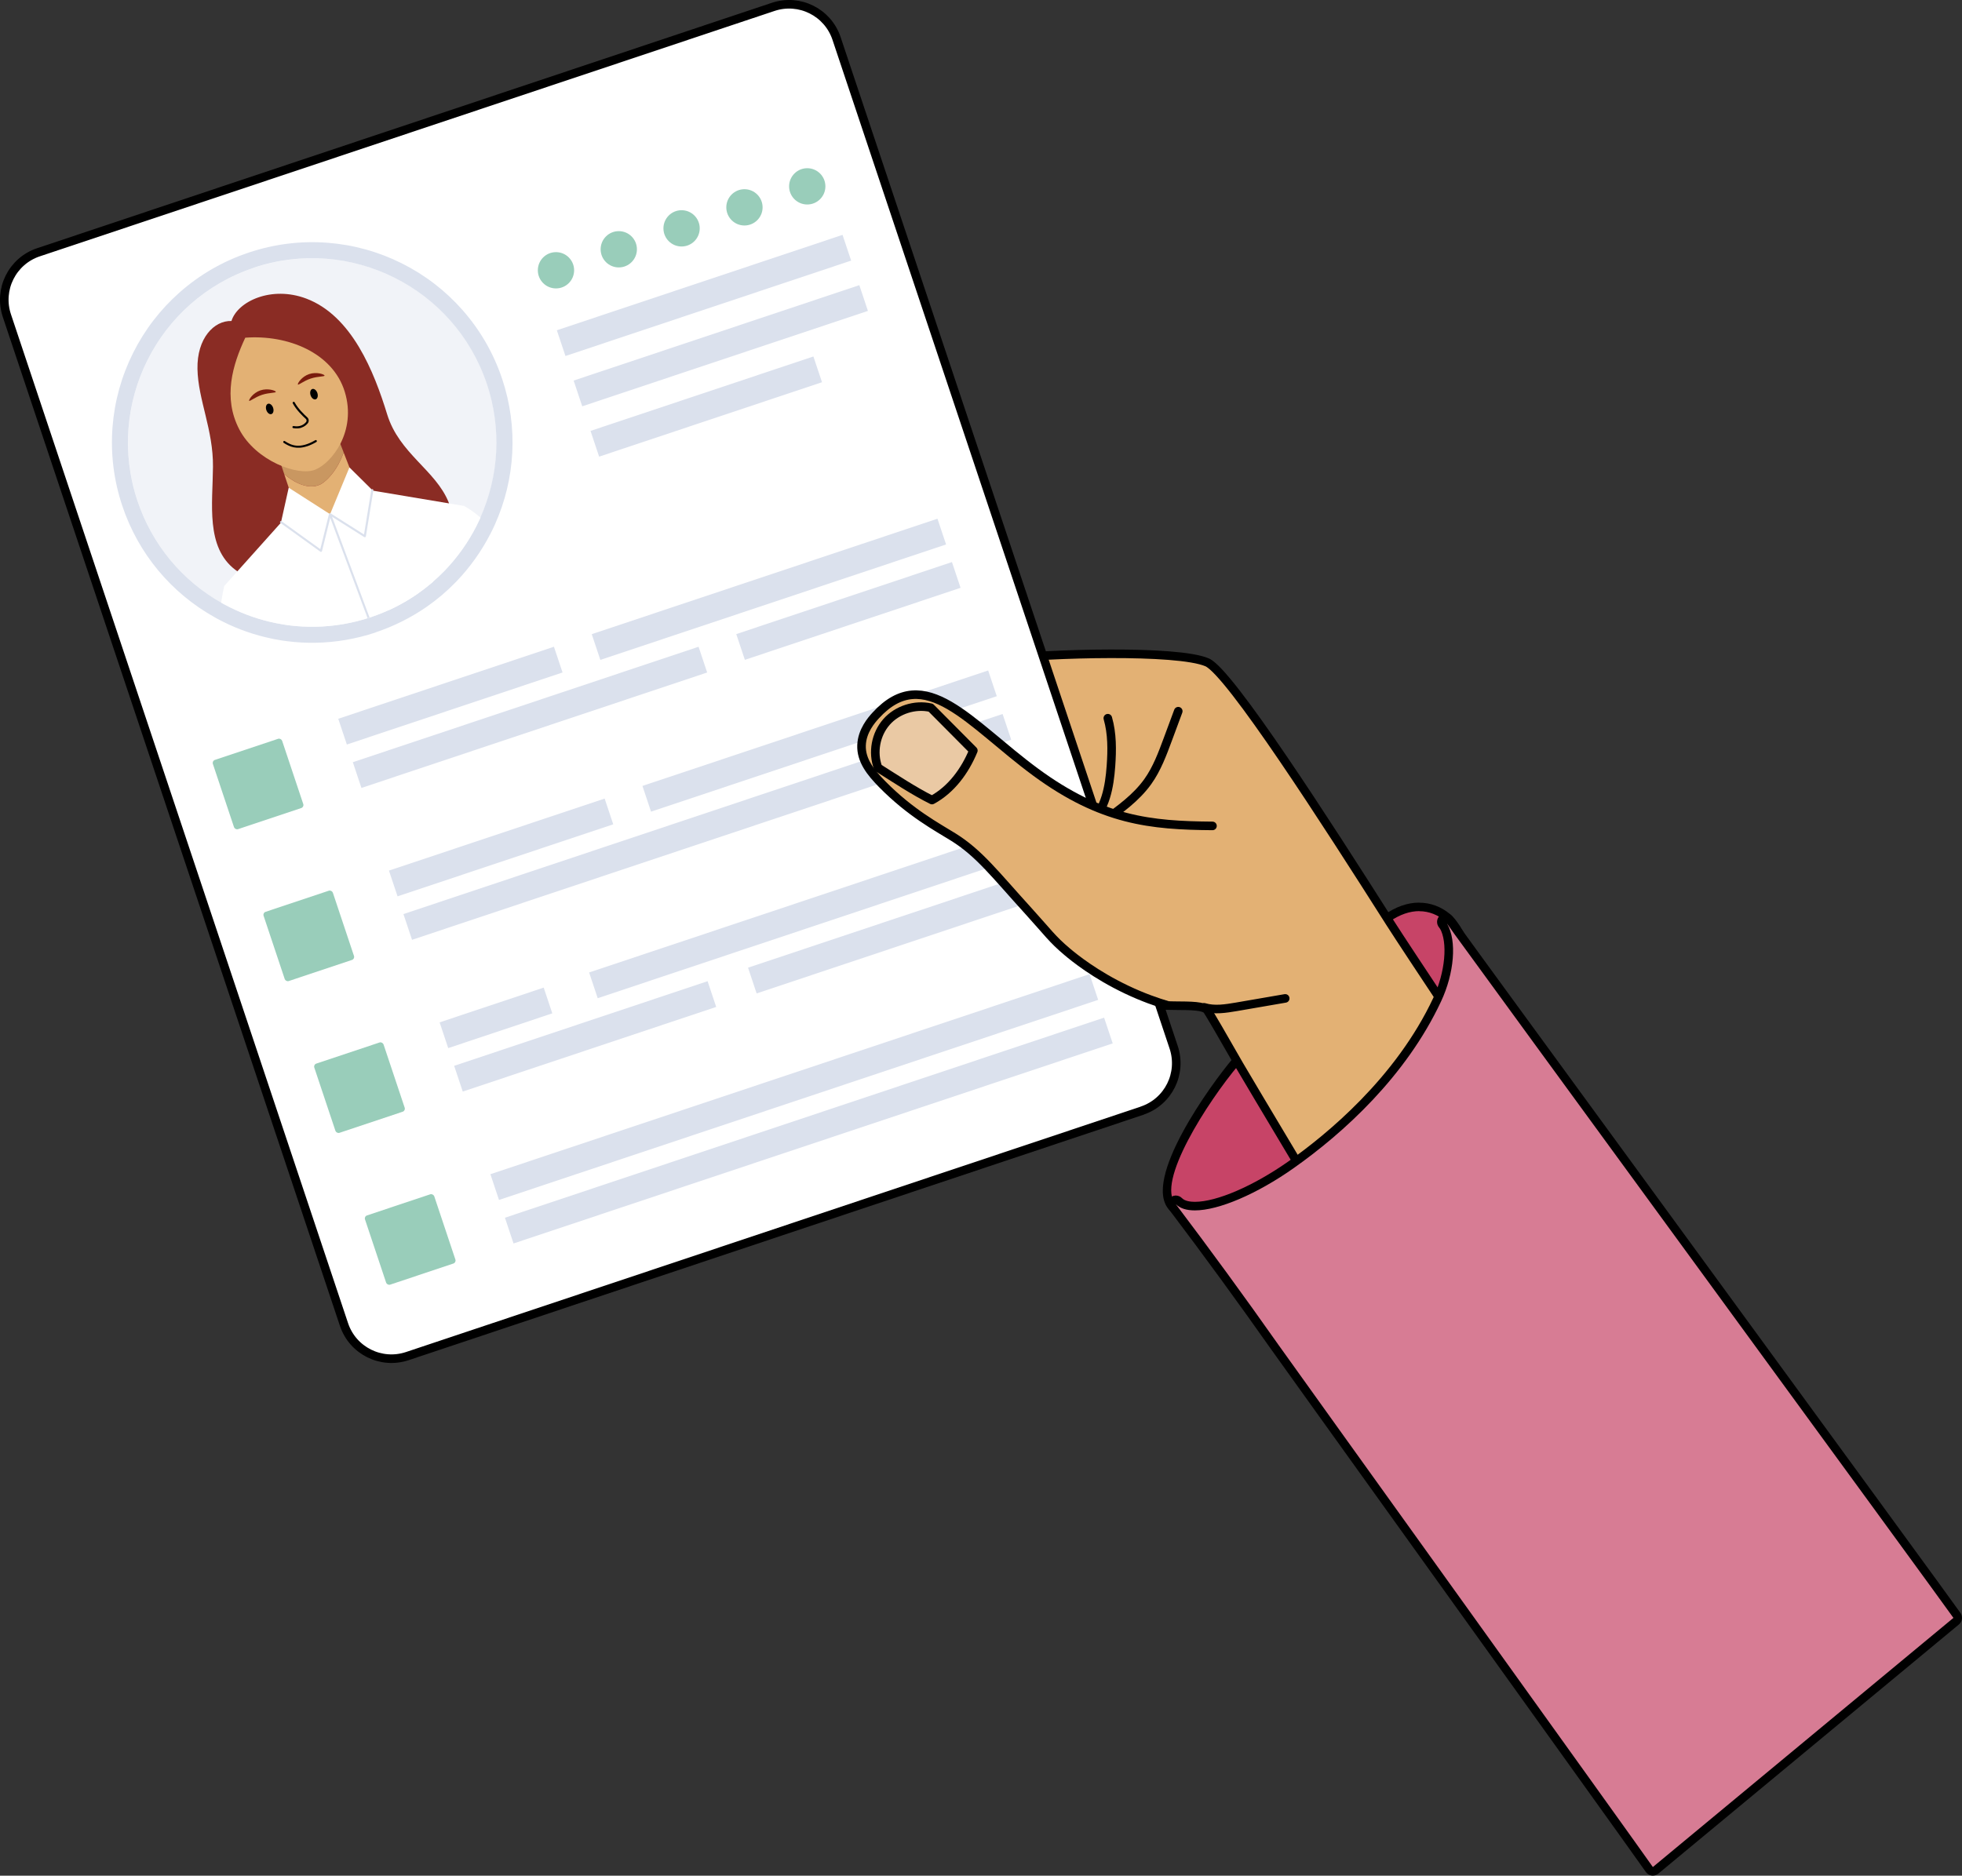 <?xml version="1.0" encoding="UTF-8"?>
<svg id="Calque_1" data-name="Calque 1" xmlns="http://www.w3.org/2000/svg" width="274.62" height="262.6" xmlns:xlink="http://www.w3.org/1999/xlink" viewBox="0 0 274.62 262.6">
  <rect x="0" y="0" width="274.62" height="262.6" fill="#333333" stroke="none"/>
  <defs>
    <clipPath id="clippath-1">
      <path d="M68.17,53.78c2.14,6.41,1.63,13.06-.95,18.77-.04.09-.08.17-.12.26-.14.3-.28.59-.43.88-1.15,2.25-2.63,4.34-4.4,6.18-.03.03-.06.06-.09.09-1.14,1.17-2.39,2.23-3.75,3.18-1.97,1.37-4.16,2.48-6.55,3.28-2.58.86-5.2,1.29-7.78,1.33-1.22.02-2.43-.05-3.63-.2-.23-.03-.45-.06-.68-.1-.71-.11-1.42-.25-2.12-.42-2.16-.52-4.24-1.32-6.19-2.37-.11-.06-.21-.11-.31-.17-5.43-3.02-9.8-8-11.92-14.36-4.51-13.51,2.78-28.12,16.29-32.64,13.51-4.51,28.12,2.78,32.64,16.29Z" style="fill: none; stroke-width: 0px;"/>
    </clipPath>
  </defs>
  <g>
    <path d="M184.33,183.59c-6.6,0-16.36-10.49-19.58-13.93-.26-.28-.47-.51-.62-.67-3.32-3.46,4.66-15.4,8.8-20.31,6.68-7.92,14.76-15.6,21.09-20.06,1.55-1.09,3.1-1.65,4.61-1.65,1.81,0,3.15.79,3.95,1.46,2.18,1.82,5.49,9.49,2.96,13.83.06.43.46,1.77.81,2.96,1.38,4.65,2,7.11,1.66,8.21,1-.04,2.99-.57,4.61-1,1.7-.45,2.77-.73,3.31-.73.45,0,.66.21.75.39.06.11.16.41-.09.75-.88,1.17-.09,6.55.62,11.29,1.1,7.41,1.66,12.02.16,13.52-2.95,2.97-11.43,3.18-18.92,3.36-4.73.12-9.61.23-10.56,1.16-.95.93-2.15,1.41-3.56,1.41h0Z" style="fill: #c74467; stroke-width: 0px;"/>
    <path d="M198.64,127.57c1.44,0,2.65.56,3.56,1.32,2.14,1.78,5.19,9.27,2.75,13.19-.28.45,3.3,10.03,2.42,11.33-.3.45-.05.62.52.62,1.82,0,6.94-1.74,8.05-1.74.2,0,.27.06.17.19-2.16,2.87,3.5,22.06.83,24.75-4.81,4.84-26.82,1.93-29.47,4.52-.88.86-1.95,1.23-3.14,1.23-6.88,0-17.84-12.4-19.76-14.41-2.83-2.96,4.44-14.31,8.83-19.51,6.46-7.65,14.57-15.44,20.98-19.96,1.57-1.11,3.01-1.54,4.27-1.54M198.64,126.37c-1.64,0-3.31.59-4.96,1.76-6.37,4.49-14.5,12.21-21.21,20.17-2.87,3.4-12.77,16.95-8.78,21.12.15.16.36.38.62.66,3.25,3.49,13.16,14.12,20.01,14.12,1.57,0,2.91-.53,3.98-1.58.8-.76,6.21-.9,10.15-.99,7.6-.19,16.21-.4,19.33-3.54,1.73-1.74,1.13-6.47,0-14.03-.58-3.93-1.46-9.87-.73-10.84.32-.42.38-.94.15-1.38-.11-.22-.45-.72-1.28-.73-.61,0-1.66.27-3.46.75-1.19.32-2.73.72-3.77.9.01-1.39-.58-3.68-1.77-7.7-.29-.97-.64-2.15-.76-2.68,2.52-4.7-.87-12.45-3.2-14.4-1.25-1.05-2.75-1.6-4.33-1.6h0Z" style="fill: #000; stroke-width: 0px;"/>
  </g>
  <path d="M188.74,174.8c-1.24-2.19-14.04-23.53-15.27-25.67-2.25-3.94-4.14-7.2-4.48-7.68-.92-1.29-7.49.04-11.07-1.47,3.96,2.7,7.29,6.18,4.7,11.45-.11.24-.24.48-.39.72-4.29-2.23-7.67-3.35-9.77-3.89-1.55-.4-2.39-.49-2.39-.49,0,0,.86,4.14-1.76,6.08-.18.13-.37.25-.58.36-2.42-1.88-6.15-4.91-9.18-7.4-2.51-2.06-4.54-3.75-4.94-4.12-2.29-2.07-1.46-8.25-1.01-10.49-1.86,2.02-4.16,2.23-5.84,2.02-1.37-.18-2.34-.64-2.34-.64v-11.92s.01-3.88.01-3.88l16.07-25.53c6.02-.75,24.29-1.32,28.46.48,3.15,1.37,16.67,22.39,25.6,36.46,2.29,3.61,14.98,22.62,16.42,24.87" style="fill: #e3b174; stroke: #000; stroke-linecap: round; stroke-linejoin: round; stroke-width: 1.2px;"/>
  <path d="M152.55,115.23c2.19-1.92,2.74-5.08,2.95-7.99.16-2.24.18-4.53-.44-6.69" style="fill: none; stroke: #000; stroke-linecap: round; stroke-linejoin: round; stroke-width: 1.2px;"/>
  <path d="M154.45,114.97c2.27-1.62,4.59-3.28,6.21-5.55,1.27-1.78,2.04-3.86,2.8-5.91.49-1.31.98-2.63,1.46-3.94" style="fill: none; stroke: #000; stroke-linecap: round; stroke-linejoin: round; stroke-width: 1.2px;"/>
  <path d="M159.86,155.5l-102.85,34.36c-3.67,1.22-7.63-.75-8.86-4.42-6.69-20.03-13.38-40.05-20.07-60.08C19.04,98.3,10,71.24.96,44.18c-1.22-3.67.75-7.63,4.42-8.86L108.23.96c3.67-1.22,7.63.75,8.86,4.42l27.03,80.9,20.16,60.35c1.22,3.67-.75,7.63-4.42,8.86Z" style="fill: #fff; stroke: #000; stroke-linecap: round; stroke-linejoin: round; stroke-width: 1.2px;"/>
  <rect x="31.02" y="104.65" width="10.22" height="10.22" rx=".44" ry=".44" transform="translate(-32.92 17.1) rotate(-18.47)" style="fill: #99cdba; stroke-width: 0px;"/>
  <rect x="38.12" y="125.91" width="10.22" height="10.22" rx=".44" ry=".44" transform="translate(-39.29 20.45) rotate(-18.47)" style="fill: #99cdba; stroke-width: 0px;"/>
  <rect x="45.21" y="147.16" width="10.22" height="10.22" rx=".44" ry=".44" transform="translate(-45.65 23.79) rotate(-18.47)" style="fill: #99cdba; stroke-width: 0px;"/>
  <rect x="52.31" y="168.41" width="10.22" height="10.22" rx=".44" ry=".44" transform="translate(-52.02 27.14) rotate(-18.47)" style="fill: #99cdba; stroke-width: 0px;"/>
  <rect x="47.13" y="95.49" width="31.83" height="3.8" transform="translate(-27.61 24.99) rotate(-18.47)" style="fill: #dbe1ed; stroke-width: 0px;"/>
  <circle cx="77.82" cy="37.84" r="2.54" style="fill: #99cdba; stroke-width: 0px;"/>
  <circle cx="86.61" cy="34.9" r="2.54" style="fill: #99cdba; stroke-width: 0px;"/>
  <circle cx="95.4" cy="31.97" r="2.54" style="fill: #99cdba; stroke-width: 0px;"/>
  <circle cx="104.2" cy="29.03" r="2.54" style="fill: #99cdba; stroke-width: 0px;"/>
  <circle cx="112.99" cy="26.09" r="2.54" style="fill: #99cdba; stroke-width: 0px;"/>
  <rect x="82.41" y="55.02" width="32.89" height="3.8" transform="translate(-12.94 34.25) rotate(-18.47)" style="fill: #dbe1ed; stroke-width: 0px;"/>
  <rect x="79.81" y="46.5" width="42.16" height="3.8" transform="translate(-10.14 34.46) rotate(-18.47)" style="fill: #dbe1ed; stroke-width: 0px;"/>
  <rect x="77.46" y="39.46" width="42.16" height="3.8" transform="translate(-8.03 33.35) rotate(-18.47)" style="fill: #dbe1ed; stroke-width: 0px;"/>
  <rect x="82.11" y="80.6" width="51.02" height="3.8" transform="translate(-20.59 38.35) rotate(-18.47)" style="fill: #dbe1ed; stroke-width: 0px;"/>
  <rect x="102.83" y="83.64" width="31.83" height="3.8" transform="translate(258.48 129.05) rotate(161.53)" style="fill: #dbe1ed; stroke-width: 0px;"/>
  <rect x="48.66" y="98.53" width="51.02" height="3.8" transform="translate(176.35 172.19) rotate(161.53)" style="fill: #dbe1ed; stroke-width: 0px;"/>
  <rect x="54.23" y="116.74" width="31.83" height="3.8" transform="translate(-33.98 28.34) rotate(-18.47)" style="fill: #dbe1ed; stroke-width: 0px;"/>
  <rect x="89.21" y="101.85" width="51.02" height="3.8" transform="translate(-26.96 41.69) rotate(-18.47)" style="fill: #dbe1ed; stroke-width: 0px;"/>
  <rect x="54.8" y="113.86" width="88.42" height="3.8" transform="translate(-31.58 37.34) rotate(-18.47)" style="fill: #dbe1ed; stroke-width: 0px;"/>
  <rect x="61.75" y="140.6" width="15.36" height="3.8" transform="translate(-41.58 29.34) rotate(-18.47)" style="fill: #dbe1ed; stroke-width: 0px;"/>
  <rect x="81.36" y="125.53" width="66.36" height="3.8" transform="translate(-34.48 42.86) rotate(-18.47)" style="fill: #dbe1ed; stroke-width: 0px;"/>
  <rect x="63.21" y="143.19" width="37.4" height="3.8" transform="translate(-41.75 33.43) rotate(-18.47)" style="fill: #dbe1ed; stroke-width: 0px;"/>
  <rect x="104.15" y="128.24" width="45.05" height="3.8" transform="translate(-34.71 46.84) rotate(-18.47)" style="fill: #dbe1ed; stroke-width: 0px;"/>
  <rect x="66.97" y="150.28" width="88.42" height="3.8" transform="translate(-42.49 43.07) rotate(-18.47)" style="fill: #dbe1ed; stroke-width: 0px;"/>
  <rect x="69" y="156.37" width="88.42" height="3.8" transform="translate(-44.31 44.03) rotate(-18.47)" style="fill: #dbe1ed; stroke-width: 0px;"/>
  <path d="M68.17,53.78c2.14,6.41,1.63,13.06-.95,18.77-.04.09-.08.17-.12.26-.14.3-.28.59-.43.88-1.15,2.25-2.63,4.34-4.4,6.18-.03.03-.06.06-.09.09-1.14,1.17-2.39,2.23-3.75,3.18-1.97,1.37-4.16,2.48-6.55,3.28-2.58.86-5.2,1.29-7.78,1.33-1.22.02-2.43-.05-3.63-.2-.23-.03-.45-.06-.68-.1-.71-.11-1.42-.25-2.12-.42-2.16-.52-4.24-1.32-6.19-2.37-.11-.06-.21-.11-.31-.17-5.43-3.02-9.8-8-11.92-14.36-4.51-13.51,2.78-28.12,16.29-32.64,13.51-4.51,28.12,2.78,32.64,16.29Z" style="fill: #f1f3f8; stroke-width: 0px;"/>
  <path d="M52.59,88.54c-2.74.92-5.59,1.4-8.45,1.45-1.31.02-2.64-.05-3.95-.22-.25-.03-.5-.07-.74-.1-.77-.12-1.55-.27-2.3-.46-2.34-.56-4.6-1.43-6.73-2.58-.11-.06-.23-.12-.34-.19-6.13-3.41-10.73-8.95-12.96-15.61-1.2-3.59-1.66-7.31-1.37-11.05.28-3.61,1.25-7.1,2.87-10.35,1.63-3.26,3.83-6.12,6.55-8.52,2.82-2.48,6.06-4.35,9.65-5.55,3.59-1.2,7.31-1.66,11.05-1.37,3.61.28,7.1,1.25,10.35,2.87,3.26,1.63,6.12,3.83,8.52,6.55,2.48,2.82,4.35,6.06,5.55,9.65,2.24,6.71,1.87,13.95-1.03,20.4-.04.1-.09.19-.13.28-.15.32-.3.64-.47.96-1.26,2.46-2.87,4.72-4.78,6.71-.04.04-.07.07-.11.11-1.24,1.28-2.61,2.44-4.07,3.45-2.18,1.51-4.58,2.71-7.12,3.56ZM35.53,37.49c-13.49,4.51-20.8,19.14-16.29,32.63,2.05,6.13,6.28,11.23,11.92,14.36.1.06.21.12.31.17,1.96,1.05,4.04,1.85,6.19,2.37.7.17,1.41.31,2.12.42.22.04.45.07.68.1,1.2.15,2.42.22,3.63.2,2.64-.04,5.25-.49,7.78-1.33,2.34-.78,4.54-1.88,6.55-3.28,1.34-.93,2.6-2,3.75-3.18h0s.05-.06.08-.09h0c1.76-1.84,3.25-3.92,4.4-6.18.15-.29.29-.59.43-.88.04-.09.08-.17.12-.26,2.67-5.93,3.01-12.59.95-18.77-4.51-13.49-19.14-20.8-32.63-16.29Z" style="fill: #dbe1ed; stroke-width: 0px;"/>
  <g style="clip-path: url(#clippath-1);">
    <g>
      <path d="M32.4,44.94c-2.43-.08-4.84,2.4-4.76,6.71.08,4.31,2.22,8.51,2.17,13.7-.04,5.19-1.04,11.26,3.12,14.42,4.16,3.16,6.42-1.04,6.42-1.04,0,0,25.26-3.91,23.44-8.42-1.82-4.5-6.91-6.8-8.6-12.3-1.82-5.93-4.93-13.8-11.33-16.21-4.86-1.83-9.6.38-10.46,3.13Z" style="fill: #8a2c24; stroke-width: 0px;"/>
      <path d="M45.55,67.32c1.17-1.04,2-2.44,2.55-3.98l-1.13-2.9-7.92,3.74.72,2.16c1.64,1.47,4.11,2.57,5.78.97Z" style="fill: #c99761; stroke-width: 0px;"/>
      <path d="M75.69,85.15c-1.04-2.71-2.62-5.79-5.01-8.82-1.86-2.35-3.23-4.08-5.73-5.5l-14.7-2.46-9.45,3.16c-3.14,3.51-6.28,7.01-9.42,10.52-.5,2.27-.66,4.17-.72,5.5-.2,4.65.66,8.85.99,10.32.17.77.33,1.36.46,1.84l43.6-14.56Z" style="fill: #fff; stroke-width: 0px;"/>
      <path d="M53.94,92.41l-7.6-20.44c-.03-.09-.12-.15-.2-.11-.07.03-.11.13-.07.22l7.6,20.43.28-.09Z" style="fill: #dbe1ed; stroke-width: 0px;"/>
      <path d="M45.55,67.32c-1.67,1.6-4.14.49-5.78-.97l2.34,7.01,8.75-2.92-2.76-7.09c-.55,1.54-1.37,2.93-2.55,3.98Z" style="fill: #e3b174; stroke-width: 0px;"/>
      <polygon points="40.41 68.28 39.34 73.09 44.93 77.12 46.2 71.99 40.41 68.28" style="fill: #fff; stroke-width: 0px;"/>
      <polygon points="48.91 65.44 52.12 68.62 51.07 75.07 46.2 71.99 48.91 65.44" style="fill: #fff; stroke-width: 0px;"/>
      <path d="M51.11,75.21s-.09,0-.12-.01l-4.7-2.97-1.22,4.93s-.05.09-.09.1c-.05.02-.1,0-.14-.02l-5.59-4.03c-.07-.05-.08-.14-.03-.2.05-.07.14-.08.2-.03l5.41,3.9,1.22-4.92s.04-.08.09-.1c.05-.02.09-.01.13.01l4.68,2.96,1.02-6.23c.01-.08.09-.13.17-.12.08.01.13.09.12.17l-1.05,6.45s-.04.09-.08.11c0,0,0,0-.01,0Z" style="fill: #dbe1ed; stroke-width: 0px;"/>
      <path d="M34.33,47.28c-1.77,3.78-3.16,8.37-.84,12.83,2.32,4.45,8.27,6.6,10.62,5.65,2.35-.94,5.83-5.4,4.15-10.9-1.68-5.5-8.02-8.03-13.93-7.58Z" style="fill: #e3b174; stroke-width: 0px;"/>
      <path d="M42.19,59.88c-.3.1-.68.14-1.14.06-.08-.01-.13-.09-.12-.17.01-.08.09-.13.17-.12.92.16,1.45-.22,1.74-.56.11-.13.09-.33-.04-.45-.47-.42-1.34-1.27-1.82-2.17-.04-.07-.01-.16.06-.2.07-.04.16-.01.2.06.46.86,1.3,1.68,1.76,2.09.25.22.28.6.07.85-.16.19-.44.46-.88.6Z" style="fill: #000; stroke-width: 0px;"/>
      <path d="M43,62.47c-1.47.49-2.45.08-3.29-.47-.07-.04-.09-.13-.04-.2.04-.07.13-.09.2-.04.92.6,2.08,1.14,4.26-.13.07-.04.16-.02.2.05.04.07.02.16-.05.2-.46.27-.88.46-1.27.59Z" style="fill: #000; stroke-width: 0px;"/>
      <ellipse cx="43.95" cy="55.18" rx=".5" ry=".76" transform="translate(-15.22 16.77) rotate(-18.47)" style="fill: #000; stroke-width: 0px;"/>
      <ellipse cx="37.75" cy="57.25" rx=".5" ry=".76" transform="translate(-16.19 14.91) rotate(-18.47)" style="fill: #000; stroke-width: 0px;"/>
      <path d="M38.6,54.85c.06.18-.9.09-1.93.43s-1.75.99-1.8.82.56-1.11,1.59-1.45c1.03-.34,2.09.03,2.15.2Z" style="fill: #7a1c0e; stroke-width: 0px;"/>
      <path d="M45.42,52.57c.06.18-.9.09-1.93.43s-1.75.99-1.8.82.56-1.11,1.59-1.45,2.09.03,2.15.2Z" style="fill: #7a1c0e; stroke-width: 0px;"/>
      <rect x="53.95" y="82.23" width="7.22" height="2.9" transform="translate(-23.55 22.55) rotate(-18.47)" style="fill: #fff; stroke-width: 0px;"/>
    </g>
  </g>
  <g id="finger">
    <path d="M169.71,115.63c-8.63-.07-15.5-.73-24.74-7.52-9.24-6.8-15.51-15.48-22.4-7.94-.58.63-1.91,2.15-1.98,4.17-.08,2.11,1.27,3.8,2.89,5.45,3.97,4.04,7.74,6.02,9.95,7.4,3.64,2.27,5.8,5.17,10.53,10.37,2.76,3.04,3.3,3.91,5.39,5.67,1,.85,3.94,3.23,8.36,5.33,2.27,1.08,4.28,1.77,5.78,2.21" style="fill: #e3b174; stroke: #000; stroke-linecap: round; stroke-linejoin: round; stroke-width: 1.2px;"/>
    <path d="M130.45,112.01c-2.5-1.24-5.19-3.03-7.55-4.52-.8-2.14-.33-4.69,1.18-6.41,1.5-1.71,3.98-2.51,6.2-2,1.96,1.97,4,4.03,5.96,6-1.17,2.84-3.09,5.47-5.79,6.93Z" style="fill: #eac9a4; stroke: #000; stroke-linecap: round; stroke-linejoin: round; stroke-width: 1.2px;"/>
  </g>
  <path d="M168.55,141.03c1.45.44,3.01.18,4.5-.07,2.28-.39,4.56-.79,6.84-1.18" style="fill: none; stroke: #000; stroke-linecap: round; stroke-linejoin: round; stroke-width: 1.2px;"/>
  <g>
    <g>
      <path d="M202.43,129.79c-.16,0-.32-.07-.43-.21l-.06-.07c-.22-.24-.25-.64-.02-.87.11-.11.27-.18.44-.18.02,0,.03,0,.05,0,.18.02.35.1.45.25,0,0,.1.15.11.15h0c.14.27.09.63-.16.81-.12.08-.25.12-.37.12Z" style="fill: #d77c94; stroke-width: 0px;"/>
      <path d="M202.36,129.05c.04.05.08.11.12.17-.04-.05-.09-.1-.13-.15,0,0,.01-.01.01-.02M202.48,129.22s0,.01.01.02c0,0,0-.01-.01-.02M202.36,127.85c-.33,0-.64.13-.87.37-.44.45-.46,1.17-.05,1.64l.06.06s.04.06.06.08c.23.28.58.43.92.43.24,0,.47-.07.68-.21.54-.37.68-1.11.31-1.66,0,0-.02-.02-.02-.04,0,0,0,0,0,0l-.05-.07-.07-.1c-.21-.29-.54-.48-.89-.5-.03,0-.06,0-.08,0h0Z" style="fill: #000; stroke-width: 0px;"/>
    </g>
    <g>
      <path d="M231.26,261.99c-.17-.02-.32-.12-.41-.25-.89-1.29-18.92-26.42-33.41-46.61-9.85-13.73-18.36-25.59-18.99-26.48-4.67-6.65-9.51-13.27-14.37-19.69-.16-.22-.16-.52,0-.73.02-.02.04-.05.06-.07.11-.11.26-.17.42-.17h0c.16,0,.31.07.42.18.45.47,1.21.7,2.24.7,3.17,0,8.45-2.27,13.44-5.77,5.37-3.78,15.18-11.81,20.49-23.16,1.77-3.79,2.14-8.13.87-10.3-.16-.28-.08-.63.19-.81.1-.06.21-.09.32-.09.19,0,.37.09.49.25.33.47.67.95,1,1.43.39.57,13.77,18.88,27.93,38.28,19.42,26.59,41.44,56.74,41.94,57.49.17.26.12.6-.12.79l-42.07,34.88c-.11.09-.24.14-.38.14-.03,0-.05,0-.08,0Z" style="fill: #d77c94; stroke-width: 0px;"/>
      <path d="M202.56,129.33c.33.47.66.95,1,1.42.92,1.33,68.99,94.45,69.86,95.76l-42.07,34.88c-1.49-2.17-50.86-70.91-52.4-73.1-4.81-6.83-9.61-13.4-14.38-19.71,0,0,0,0,0,0,0,0,0,0,0,0,.59.6,1.51.88,2.67.88,3.36,0,8.72-2.32,13.78-5.88,7.02-4.94,15.78-12.89,20.69-23.39,1.83-3.91,2.24-8.47.84-10.86M202.56,128.13c-.22,0-.45.06-.65.19-.54.35-.71,1.06-.39,1.61,1.16,1.99.77,6.18-.89,9.75-5.25,11.22-14.97,19.18-20.29,22.92-4.89,3.44-10.03,5.66-13.09,5.66-.6,0-1.4-.09-1.81-.52-.23-.23-.54-.36-.86-.36-.02,0-.04,0-.06,0-.34.02-.66.18-.88.45-.02.02-.03.04-.05.06-.14.2-.22.44-.22.69,0,.27.09.53.25.74,4.85,6.41,9.68,13.03,14.35,19.66.63.9,9.22,12.86,19.16,26.72,14.41,20.09,32.35,45.09,33.23,46.37.19.28.49.46.82.51.06,0,.11.01.17.01.28,0,.55-.1.77-.28l42.07-34.88c.47-.39.57-1.08.23-1.59-.47-.71-17.65-24.23-41.86-57.39-14.21-19.45-27.63-37.83-28.01-38.39-.33-.48-.67-.96-1-1.43-.23-.33-.6-.51-.98-.51h0Z" style="fill: #000; stroke-width: 0px;"/>
    </g>
  </g>
</svg>